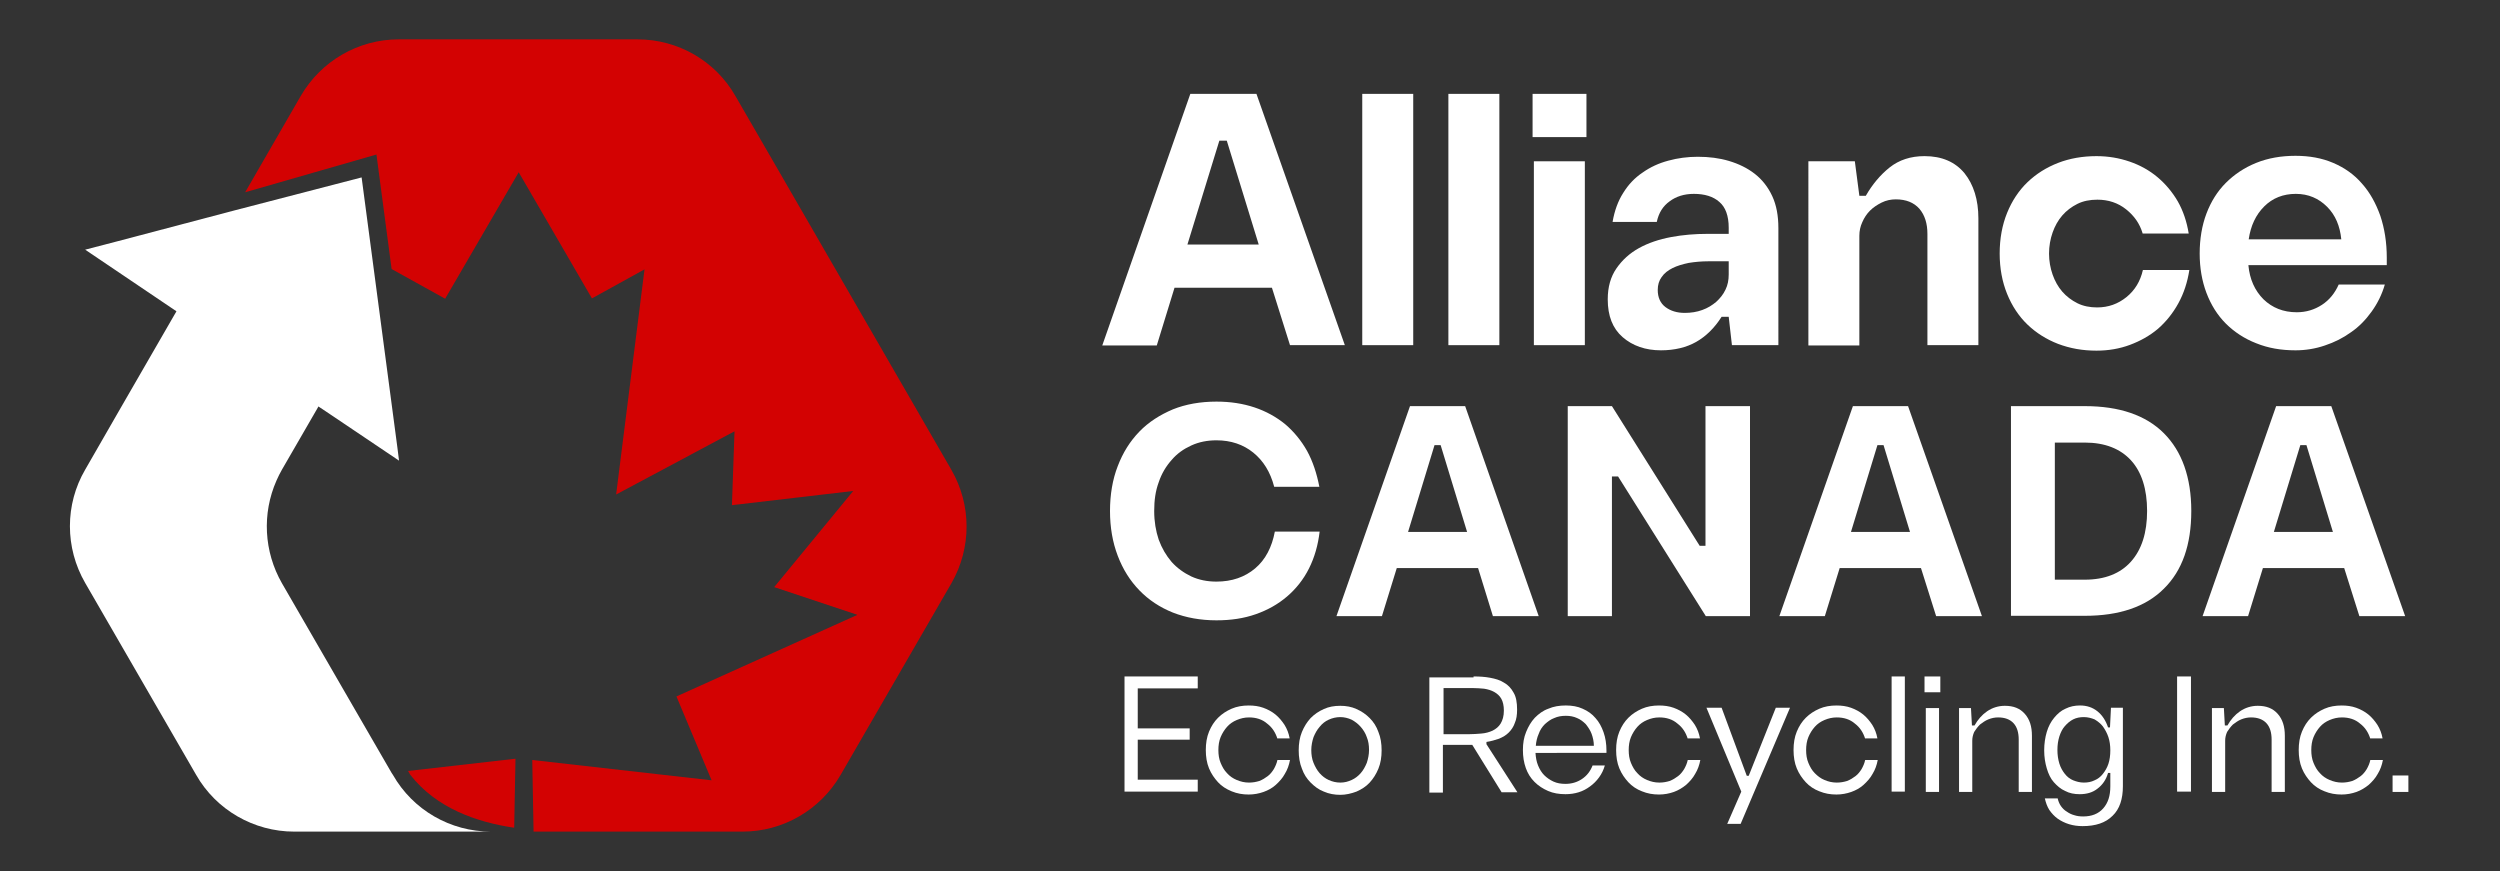 <svg xmlns="http://www.w3.org/2000/svg" xmlns:xlink="http://www.w3.org/1999/xlink" id="Layer_1" x="0px" y="0px" viewBox="0 0 775 270" style="enable-background:new 0 0 775 270;" xml:space="preserve"><rect x="0" y="0" width="775" height="270" fill="#333333" stroke="none"/><style type="text/css">	.st0{fill:#D30202;}	.st1{fill:#FFFFFF;}	.st2{enable-background:new    ;}</style><g>	<path class="st0" d="M159.8,235.2l-0.4,21.4c-11.5-1.7-24.1-6-32.2-16.4l-0.7-1.2L159.8,235.2z"></path>	<path class="st0" d="M295,180.7l-34.4,59.5c-6.3,10.9-17.9,17.6-30.4,17.6h-64.8v-0.5l-0.4-21.7l55.6,6.3l-10.9-26l0,0l56.1-25.3  L240,182l24.5-29.8l-37.6,4.4l0.8-22.9L191,153.3l8.8-69.8l-16.3,9l-22.7-39.1L138,92.6l-16.6-9.2l-4.7-35.5L76,59.6l17.2-29.8  c6.3-10.9,17.9-17.6,30.4-17.6h74c12.6,0,24.2,6.7,30.4,17.6l13.3,23l53.6,92.8C301.2,156.5,301.2,169.8,295,180.7z"></path>	<path class="st1" d="M152.2,257.8h-61c-12.5,0-24.2-6.7-30.4-17.6l-34.4-59.5c-6.3-10.9-6.3-24.3,0-35.1l11.1-19.3l17.2-29.8  L26.4,77.4l10-2.6l36.4-9.6L112.1,55l11.1,83.8l0.5,4l-21.1-14.2l-3.9-2.6l-0.2,0.4l-11.1,19.2c-0.6,1.1-1.2,2.2-1.7,3.4  c-4.5,10.2-3.9,22,1.7,31.8l18.9,32.7l3.7,6.4l11.4,19.7l0.4,0.6C128,251.1,139.6,257.8,152.2,257.8z"></path>	<g>		<g class="st2">			<path class="st1" d="M348.6,209.7h22.7v3.7h-18.6v12.4h16.1v3.5h-16.1v12.4h18.6v3.7h-22.7V209.7z"></path>			<path class="st1" d="M396,229c-0.6-1.9-1.6-3.5-3.2-4.7c-1.5-1.3-3.4-1.9-5.6-1.9c-1.4,0-2.6,0.3-3.8,0.8c-1.2,0.5-2.2,1.2-3,2.1    c-0.8,0.9-1.5,2-2,3.2c-0.5,1.2-0.7,2.6-0.7,4c0,1.5,0.2,2.8,0.7,4c0.5,1.2,1.1,2.3,2,3.2c0.8,0.9,1.8,1.6,3,2.1    c1.2,0.5,2.4,0.8,3.8,0.8c1.2,0,2.2-0.2,3.2-0.5c1-0.4,1.8-0.9,2.6-1.5c0.8-0.6,1.4-1.4,1.9-2.2c0.5-0.9,0.9-1.8,1.1-2.8h3.9    c-0.3,1.6-0.8,3-1.6,4.3c-0.7,1.3-1.7,2.4-2.8,3.4s-2.4,1.7-3.8,2.2c-1.4,0.5-3,0.8-4.6,0.8c-1.9,0-3.6-0.3-5.3-1    s-3.1-1.6-4.2-2.8s-2.1-2.6-2.8-4.3s-1-3.6-1-5.7s0.3-4,1-5.7c0.7-1.7,1.6-3.1,2.8-4.3s2.6-2.1,4.2-2.8s3.4-1,5.3-1    c1.6,0,3.1,0.2,4.5,0.7c1.4,0.5,2.7,1.2,3.8,2.1c1.1,0.9,2,2,2.8,3.2c0.8,1.3,1.3,2.6,1.6,4.2H396z"></path>			<path class="st1" d="M415.5,218.8c1.8,0,3.5,0.3,5,1c1.6,0.7,2.9,1.6,4.1,2.8s2.1,2.6,2.7,4.3c0.7,1.7,1,3.6,1,5.7s-0.3,4-1,5.7    c-0.7,1.7-1.6,3.1-2.7,4.3s-2.5,2.1-4.1,2.8c-1.6,0.6-3.3,1-5,1c-1.8,0-3.5-0.3-5.1-1c-1.6-0.6-2.9-1.6-4.1-2.8    c-1.2-1.2-2.1-2.6-2.7-4.3c-0.7-1.7-1-3.6-1-5.7s0.3-4,1-5.7c0.7-1.7,1.6-3.1,2.7-4.3c1.2-1.2,2.5-2.1,4.1-2.8    C411.9,219.1,413.6,218.8,415.5,218.8z M415.5,222.3c-1.3,0-2.5,0.3-3.6,0.8c-1.1,0.5-2,1.2-2.8,2.2c-0.8,0.9-1.4,2-1.9,3.2    c-0.4,1.2-0.7,2.6-0.7,4c0,1.4,0.2,2.8,0.7,4s1.1,2.3,1.9,3.2s1.7,1.6,2.8,2.1c1.1,0.5,2.3,0.8,3.6,0.8c1.3,0,2.4-0.3,3.5-0.8    c1.1-0.5,2-1.2,2.8-2.1c0.8-0.9,1.4-2,1.9-3.2c0.4-1.2,0.7-2.6,0.7-4c0-1.5-0.2-2.8-0.7-4c-0.4-1.2-1.1-2.3-1.9-3.2    c-0.8-0.9-1.7-1.6-2.8-2.2C417.9,222.6,416.7,222.3,415.5,222.3z"></path>			<path class="st1" d="M456.8,209.7c1.8,0,3.5,0.1,5.1,0.4s3.1,0.7,4.3,1.5c1.3,0.7,2.3,1.8,3,3.1c0.8,1.3,1.1,3.1,1.1,5.3    c0,1.6-0.2,3-0.7,4.1c-0.4,1.2-1.1,2.2-1.9,3c-0.8,0.8-1.8,1.4-3,1.9c-1.2,0.4-2.5,0.8-3.9,1v0.7l9.6,14.9h-4.9l-9.1-14.7l-9.1,0    v14.8h-4.2v-35.7H456.8z M455.4,227.6c1.3,0,2.5-0.1,3.8-0.2c1.3-0.1,2.4-0.4,3.5-0.9c1-0.5,1.9-1.2,2.5-2.2c0.6-1,1-2.3,1-4    c0-1.6-0.3-2.8-0.8-3.7c-0.5-0.9-1.3-1.6-2.2-2.1c-0.9-0.5-1.9-0.8-3.1-1c-1.1-0.1-2.3-0.2-3.5-0.2h-9.1v14.3H455.4z"></path>			<path class="st1" d="M497.5,237.3c-0.4,1.4-1,2.6-1.8,3.7c-0.8,1.1-1.7,2-2.8,2.8c-1.1,0.8-2.2,1.4-3.5,1.8s-2.6,0.6-4.1,0.6    c-2,0-3.8-0.3-5.4-1c-1.6-0.7-3-1.6-4.2-2.8s-2.1-2.6-2.7-4.3c-0.6-1.7-0.9-3.5-0.9-5.6c0-2.1,0.3-3.9,1-5.6s1.5-3.1,2.7-4.4    c1.2-1.2,2.5-2.2,4.2-2.8c1.6-0.7,3.4-1,5.4-1c1.9,0,3.7,0.3,5.2,1c1.6,0.7,2.9,1.6,4,2.9c1.1,1.2,1.9,2.7,2.5,4.4    c0.6,1.7,0.9,3.6,0.9,5.7v0.7H476c0.1,1.4,0.3,2.7,0.8,3.9c0.5,1.2,1.1,2.2,1.9,3s1.8,1.5,2.9,2c1.1,0.5,2.3,0.7,3.7,0.7    c1.9,0,3.6-0.5,5.1-1.5c1.5-1,2.6-2.4,3.3-4.2H497.5z M494.1,231.2c0-1.3-0.3-2.6-0.7-3.7c-0.4-1.1-1.1-2.1-1.8-3    c-0.8-0.8-1.7-1.5-2.7-1.9c-1.1-0.5-2.2-0.7-3.5-0.7c-1.3,0-2.5,0.2-3.6,0.7c-1.1,0.4-2,1.1-2.9,1.9c-0.8,0.8-1.5,1.8-1.9,3    c-0.5,1.1-0.8,2.4-0.9,3.7H494.1z"></path>			<path class="st1" d="M523.2,229c-0.6-1.9-1.6-3.5-3.2-4.7c-1.5-1.3-3.4-1.9-5.6-1.9c-1.4,0-2.6,0.3-3.8,0.8    c-1.2,0.5-2.2,1.2-3,2.1c-0.8,0.9-1.5,2-2,3.2c-0.5,1.2-0.7,2.6-0.7,4c0,1.5,0.2,2.8,0.7,4s1.1,2.3,2,3.2c0.8,0.9,1.8,1.6,3,2.1    c1.2,0.5,2.4,0.8,3.8,0.8c1.2,0,2.2-0.2,3.2-0.5c1-0.4,1.8-0.9,2.6-1.5c0.8-0.6,1.4-1.4,1.9-2.2c0.5-0.9,0.9-1.8,1.1-2.8h3.9    c-0.3,1.6-0.8,3-1.6,4.3c-0.7,1.3-1.7,2.4-2.8,3.4c-1.1,0.9-2.4,1.7-3.8,2.2c-1.4,0.5-3,0.8-4.6,0.8c-1.9,0-3.6-0.3-5.3-1    c-1.6-0.6-3.1-1.6-4.2-2.8s-2.1-2.6-2.8-4.3c-0.7-1.7-1-3.6-1-5.7s0.3-4,1-5.7c0.7-1.7,1.6-3.1,2.8-4.3s2.6-2.1,4.2-2.8    c1.6-0.7,3.4-1,5.3-1c1.6,0,3.1,0.2,4.5,0.7c1.4,0.5,2.7,1.2,3.8,2.1s2,2,2.8,3.2c0.8,1.3,1.3,2.6,1.6,4.2H523.2z"></path>			<path class="st1" d="M535.4,255.5l4.4-10.1l-10.8-26h4.7l7.8,21.1h0.6l8.4-21.1h4.4l-15.3,36H535.4z"></path>			<path class="st1" d="M578.2,229c-0.6-1.9-1.6-3.5-3.2-4.7c-1.5-1.3-3.4-1.9-5.6-1.9c-1.4,0-2.6,0.3-3.8,0.8s-2.2,1.2-3,2.1    c-0.8,0.9-1.5,2-2,3.2c-0.5,1.2-0.7,2.6-0.7,4c0,1.5,0.2,2.8,0.7,4c0.5,1.2,1.1,2.3,2,3.2s1.8,1.6,3,2.1c1.2,0.5,2.4,0.8,3.8,0.8    c1.2,0,2.2-0.2,3.2-0.5c1-0.4,1.8-0.9,2.6-1.5c0.8-0.6,1.4-1.4,1.9-2.2c0.5-0.9,0.9-1.8,1.1-2.8h3.9c-0.3,1.6-0.8,3-1.6,4.3    c-0.7,1.3-1.7,2.4-2.8,3.4s-2.4,1.7-3.8,2.2c-1.4,0.5-3,0.8-4.6,0.8c-1.9,0-3.6-0.3-5.3-1c-1.6-0.6-3.1-1.6-4.2-2.8    s-2.1-2.6-2.8-4.3c-0.7-1.7-1-3.6-1-5.7s0.3-4,1-5.7c0.7-1.7,1.6-3.1,2.8-4.3s2.6-2.1,4.2-2.8c1.6-0.7,3.4-1,5.3-1    c1.6,0,3.1,0.2,4.5,0.7c1.4,0.5,2.7,1.2,3.8,2.1c1.1,0.9,2,2,2.8,3.2c0.8,1.3,1.3,2.6,1.6,4.2H578.2z"></path>			<path class="st1" d="M586.4,209.7h4.1v35.7h-4.1V209.7z"></path>			<path class="st1" d="M596.6,209.7h4.9v4.9h-4.9V209.7z M597,219.5h4.1v26H597V219.5z"></path>			<path class="st1" d="M612.1,224.9c1-1.8,2.3-3.3,3.9-4.4c1.6-1.1,3.5-1.7,5.5-1.7c2.7,0,4.7,0.8,6.2,2.5c1.5,1.7,2.2,3.9,2.2,6.8    v17.4h-4.1v-16.2c0-2.2-0.5-3.9-1.6-5.1c-1.1-1.2-2.7-1.8-4.8-1.8c-1,0-2,0.2-3,0.6c-1,0.4-1.8,1-2.6,1.6    c-0.7,0.7-1.3,1.5-1.8,2.3c-0.4,0.9-0.6,1.8-0.6,2.7v15.9h-4.1v-26h3.7l0.3,5.4H612.1z"></path>			<path class="st1" d="M637.9,247.6c0.2,0.8,0.5,1.6,1,2.3c0.5,0.7,1.1,1.3,1.8,1.7c0.7,0.5,1.5,0.9,2.3,1.1    c0.9,0.3,1.8,0.4,2.8,0.4c2.6,0,4.7-0.8,6.2-2.5c1.5-1.7,2.2-3.9,2.2-6.8v-4.2h-0.7c-0.6,2.1-1.7,3.7-3.3,4.9    c-1.5,1.2-3.4,1.7-5.5,1.7c-1.7,0-3.2-0.3-4.5-1c-1.4-0.6-2.5-1.6-3.5-2.7s-1.7-2.6-2.2-4.3c-0.5-1.7-0.8-3.5-0.8-5.6    c0-2.1,0.3-4,0.8-5.7s1.3-3.2,2.3-4.4c1-1.2,2.1-2.2,3.5-2.8c1.4-0.7,2.9-1,4.5-1c2.1,0,3.9,0.6,5.4,1.8s2.6,2.9,3.3,5h0.6    l0.3-6.1h3.7l0,24.3c0,4-1,7.1-3.2,9.2c-2.2,2.2-5.3,3.2-9.3,3.2c-1.5,0-2.9-0.2-4.2-0.6c-1.3-0.4-2.5-1-3.5-1.7    c-1-0.7-1.9-1.7-2.6-2.7c-0.7-1.1-1.1-2.3-1.4-3.6H637.9z M646,222.3c-1.2,0-2.3,0.2-3.3,0.7c-1,0.5-1.8,1.2-2.6,2.1    s-1.3,2-1.7,3.2c-0.4,1.3-0.6,2.6-0.6,4.2c0,1.5,0.2,2.9,0.6,4.2c0.4,1.3,1,2.3,1.7,3.2s1.6,1.6,2.6,2s2.1,0.7,3.3,0.7    c1.2,0,2.3-0.2,3.3-0.7c1-0.4,1.9-1.1,2.6-2c0.7-0.9,1.3-1.9,1.7-3.1c0.4-1.2,0.6-2.6,0.6-4.2c0-1.5-0.2-2.9-0.6-4.1    s-1-2.3-1.7-3.3c-0.7-0.9-1.6-1.6-2.6-2.2C648.3,222.6,647.2,222.3,646,222.3z"></path>			<path class="st1" d="M674.9,209.7h4.3v35.7h-4.3V209.7z"></path>			<path class="st1" d="M690.5,224.9c1-1.8,2.3-3.3,3.9-4.4c1.6-1.1,3.5-1.7,5.5-1.7c2.7,0,4.7,0.8,6.2,2.5c1.5,1.7,2.2,3.9,2.2,6.8    v17.4h-4.1v-16.2c0-2.2-0.5-3.9-1.6-5.1c-1.1-1.2-2.7-1.8-4.8-1.8c-1,0-2,0.2-3,0.6c-1,0.4-1.8,1-2.6,1.6    c-0.7,0.7-1.3,1.5-1.8,2.3c-0.4,0.9-0.6,1.8-0.6,2.7v15.9h-4.1v-26h3.7l0.3,5.4H690.5z"></path>			<path class="st1" d="M734.8,229c-0.6-1.9-1.6-3.5-3.2-4.7c-1.5-1.3-3.4-1.9-5.6-1.9c-1.4,0-2.6,0.3-3.8,0.8    c-1.2,0.5-2.2,1.2-3,2.1c-0.8,0.9-1.5,2-2,3.2c-0.5,1.2-0.7,2.6-0.7,4c0,1.5,0.2,2.8,0.7,4s1.1,2.3,2,3.2c0.8,0.9,1.8,1.6,3,2.1    c1.2,0.5,2.4,0.8,3.8,0.8c1.2,0,2.2-0.2,3.2-0.5c1-0.4,1.8-0.9,2.6-1.5c0.8-0.6,1.4-1.4,1.9-2.2c0.5-0.9,0.9-1.8,1.1-2.8h3.9    c-0.3,1.6-0.8,3-1.6,4.3c-0.7,1.3-1.7,2.4-2.8,3.4c-1.1,0.9-2.4,1.7-3.8,2.2c-1.4,0.5-3,0.8-4.6,0.8c-1.9,0-3.6-0.3-5.3-1    c-1.6-0.6-3.1-1.6-4.2-2.8s-2.1-2.6-2.8-4.3c-0.7-1.7-1-3.6-1-5.7s0.3-4,1-5.7c0.7-1.7,1.6-3.1,2.8-4.3s2.6-2.1,4.2-2.8    c1.6-0.7,3.4-1,5.3-1c1.6,0,3.1,0.2,4.5,0.7c1.4,0.5,2.7,1.2,3.8,2.1s2,2,2.8,3.2c0.8,1.3,1.3,2.6,1.6,4.2H734.8z"></path>			<path class="st1" d="M741.7,240.4h4.9v5.1h-4.9V240.4z"></path>		</g>	</g>	<g>		<g class="st2">			<path class="st1" d="M394.3,89.2h-30.2l-5.5,17.9h-16.9L369,29.1h20.5l27.4,77.9h-17L394.3,89.2z M390.2,75.8l-9.9-32.2h-2.3    l-9.9,32.2H390.2z"></path>			<path class="st1" d="M422.3,29.1h15.8V107h-15.8V29.1z"></path>			<path class="st1" d="M449,29.1h15.8V107H449V29.1z"></path>			<path class="st1" d="M475.1,29.1h16.7v13.4h-16.7V29.1z M475.5,50h15.8V107h-15.8V50z"></path>			<path class="st1" d="M535.9,70.6c0-3.7-1-6.4-2.9-8c-1.9-1.7-4.6-2.5-7.9-2.5c-3,0-5.5,0.8-7.5,2.3c-2.1,1.5-3.4,3.6-4,6.4h-13.7    c0.6-3.5,1.7-6.5,3.3-9c1.6-2.6,3.6-4.7,6-6.3c2.4-1.7,5-2.9,8-3.7c2.9-0.8,6-1.2,9.1-1.2c3.5,0,6.7,0.4,9.7,1.3s5.7,2.2,8,4    c2.3,1.8,4.1,4.1,5.4,6.9c1.3,2.8,1.9,6.1,1.9,9.9V107h-14.4l-1-8.8h-2.2c-2.2,3.5-4.9,6.1-7.9,7.8s-6.7,2.6-10.9,2.6    c-4.8,0-8.8-1.4-11.9-4.1c-3.1-2.7-4.6-6.6-4.6-11.7c0-3.8,0.9-7,2.7-9.6c1.8-2.6,4.1-4.7,7-6.3c2.9-1.6,6.2-2.7,9.9-3.4    c3.7-0.7,7.5-1,11.3-1h6.6V70.6z M535.9,81h-6.3c-2.2,0-4.2,0.2-6.1,0.5c-1.9,0.4-3.6,0.9-5,1.6c-1.4,0.7-2.6,1.6-3.4,2.8    c-0.8,1.1-1.2,2.4-1.2,4c0,2.3,0.8,4.1,2.4,5.3c1.6,1.2,3.6,1.8,6,1.8c1.9,0,3.8-0.3,5.4-0.9c1.7-0.6,3.1-1.5,4.3-2.5    c1.2-1.1,2.2-2.3,2.9-3.8c0.7-1.4,1-3,1-4.7V81z"></path>			<path class="st1" d="M578.4,60.7c2-3.5,4.5-6.5,7.4-8.8c2.9-2.3,6.5-3.5,10.8-3.5c5.4,0,9.5,1.8,12.4,5.3c2.8,3.5,4.3,8.2,4.3,14    V107h-15.8V72.5c0-3.2-0.8-5.8-2.5-7.8c-1.7-1.9-4.1-2.9-7.3-2.9c-1.5,0-3,0.3-4.4,1s-2.6,1.5-3.6,2.5c-1,1-1.8,2.2-2.4,3.6    c-0.6,1.3-0.9,2.7-0.9,4.2v34h-15.8V50h14.4l1.4,10.7H578.4z"></path>			<path class="st1" d="M664.2,72.3c-0.9-3-2.6-5.4-5.1-7.4c-2.5-2-5.5-3-8.9-3c-2.3,0-4.4,0.4-6.2,1.3s-3.4,2.1-4.7,3.6    c-1.3,1.5-2.3,3.3-3,5.3c-0.7,2-1.1,4.2-1.1,6.5c0,2.3,0.4,4.5,1.1,6.5c0.7,2,1.7,3.8,3,5.3c1.3,1.5,2.9,2.7,4.7,3.6    s3.9,1.3,6.1,1.3c3.5,0,6.5-1.1,9.1-3.2c2.6-2.1,4.3-4.9,5.1-8.4h14.4c-0.6,3.8-1.7,7.2-3.4,10.3c-1.7,3.1-3.8,5.7-6.3,7.9    c-2.6,2.2-5.5,3.8-8.7,5c-3.2,1.2-6.7,1.8-10.4,1.8c-4.3,0-8.2-0.7-11.9-2.1c-3.6-1.4-6.8-3.4-9.5-6c-2.7-2.6-4.8-5.8-6.3-9.5    c-1.5-3.7-2.3-7.9-2.3-12.5c0-4.7,0.8-8.9,2.3-12.6c1.5-3.7,3.6-6.9,6.3-9.5c2.7-2.6,5.9-4.6,9.5-6c3.6-1.4,7.6-2.1,11.9-2.1    c3.7,0,7.1,0.6,10.3,1.7c3.2,1.1,6.1,2.7,8.6,4.8c2.5,2.1,4.6,4.6,6.3,7.5c1.7,3,2.8,6.3,3.4,10H664.2z"></path>			<path class="st1" d="M739.3,88.2c-0.9,3.1-2.3,5.9-4.1,8.4c-1.8,2.5-3.9,4.7-6.4,6.4c-2.5,1.8-5.1,3.1-8.1,4.1    c-2.9,1-6,1.5-9.1,1.5c-4.5,0-8.5-0.7-12.2-2.2c-3.6-1.4-6.8-3.5-9.4-6.1c-2.6-2.6-4.6-5.8-6-9.5c-1.4-3.7-2.1-7.8-2.1-12.2    c0-4.5,0.7-8.7,2.1-12.4c1.4-3.7,3.4-6.9,6-9.5c2.6-2.6,5.7-4.7,9.4-6.2c3.7-1.5,7.8-2.2,12.2-2.2c4.3,0,8.2,0.7,11.7,2.2    c3.5,1.5,6.5,3.6,8.9,6.4c2.5,2.8,4.3,6.1,5.7,10c1.3,3.9,2,8.2,2,13v2.3H697c0.4,4.4,2,7.9,4.7,10.6c2.7,2.6,6.1,4,10.3,4    c2.9,0,5.5-0.8,7.8-2.3c2.3-1.5,4-3.6,5.2-6.3H739.3z M725.8,74.2c-0.4-4.1-1.8-7.5-4.4-10.1c-2.6-2.6-5.8-4-9.7-4    s-7.2,1.3-9.8,3.9c-2.6,2.6-4.2,6-4.8,10.2H725.8z"></path>		</g>	</g>	<g>		<g class="st2">			<path class="st1" d="M409.1,164.7c-0.5,4.3-1.6,8.1-3.3,11.5c-1.7,3.4-4,6.3-6.8,8.7c-2.8,2.4-6,4.2-9.7,5.5    c-3.7,1.3-7.7,1.9-12.2,1.9c-4.9,0-9.4-0.8-13.5-2.4c-4-1.6-7.5-3.9-10.4-6.9c-2.9-3-5.1-6.5-6.7-10.7c-1.6-4.2-2.4-8.8-2.4-13.9    c0-5.1,0.8-9.8,2.4-13.9c1.6-4.2,3.8-7.7,6.7-10.7c2.9-3,6.4-5.2,10.4-6.9c4-1.6,8.5-2.4,13.5-2.4c4.3,0,8.2,0.6,11.8,1.8    c3.6,1.2,6.8,3,9.5,5.2c2.7,2.3,5,5.1,6.8,8.3c1.8,3.3,3,7,3.8,11.1h-14c-1.2-4.6-3.4-8.1-6.5-10.6c-3.1-2.5-6.9-3.8-11.4-3.8    c-2.8,0-5.4,0.5-7.8,1.6c-2.4,1.1-4.4,2.5-6.1,4.5c-1.7,1.9-3.1,4.2-4,6.9c-1,2.7-1.4,5.6-1.4,8.9c0,3.3,0.5,6.2,1.4,8.9    c1,2.7,2.3,4.9,4,6.9c1.7,1.9,3.8,3.4,6.1,4.5c2.4,1.1,5,1.6,7.8,1.6c4.8,0,8.8-1.4,12-4.1c3.2-2.7,5.2-6.6,6.1-11.4H409.1z"></path>			<path class="st1" d="M458.2,176.1H433l-4.6,14.9h-14.1l22.8-65.1h17.1L477,191h-14.2L458.2,176.1z M454.8,164.9l-8.2-26.9h-1.9    l-8.2,26.9H454.8z"></path>			<path class="st1" d="M528.8,125.9h13.7V191h-13.7l-27.2-43.3h-1.9V191H486v-65.1h13.7l27.2,43.3h1.8V125.9z"></path>			<path class="st1" d="M595.5,176.1h-25.2l-4.6,14.9h-14.1l22.8-65.1h17.1l22.9,65.1h-14.2L595.5,176.1z M592.1,164.9l-8.2-26.9    H582l-8.2,26.9H592.1z"></path>			<path class="st1" d="M623.4,191v-65.1h22.9c10.7,0,18.9,2.8,24.5,8.4c5.6,5.6,8.5,13.7,8.5,24.1c0,10.5-2.8,18.5-8.5,24.1    c-5.6,5.6-13.8,8.4-24.5,8.4H623.4z M637,179.7h9.3c6.2,0,11-1.9,14.3-5.6c3.3-3.7,5-8.9,5-15.7c0-6.8-1.7-12.1-5-15.7    s-8.1-5.5-14.3-5.5H637V179.7z"></path>			<path class="st1" d="M726.7,176.1h-25.2l-4.6,14.9h-14.1l22.8-65.1h17.1l22.9,65.1h-14.2L726.7,176.1z M723.2,164.9l-8.2-26.9    h-1.9l-8.2,26.9H723.2z"></path>		</g>	</g></g></svg>